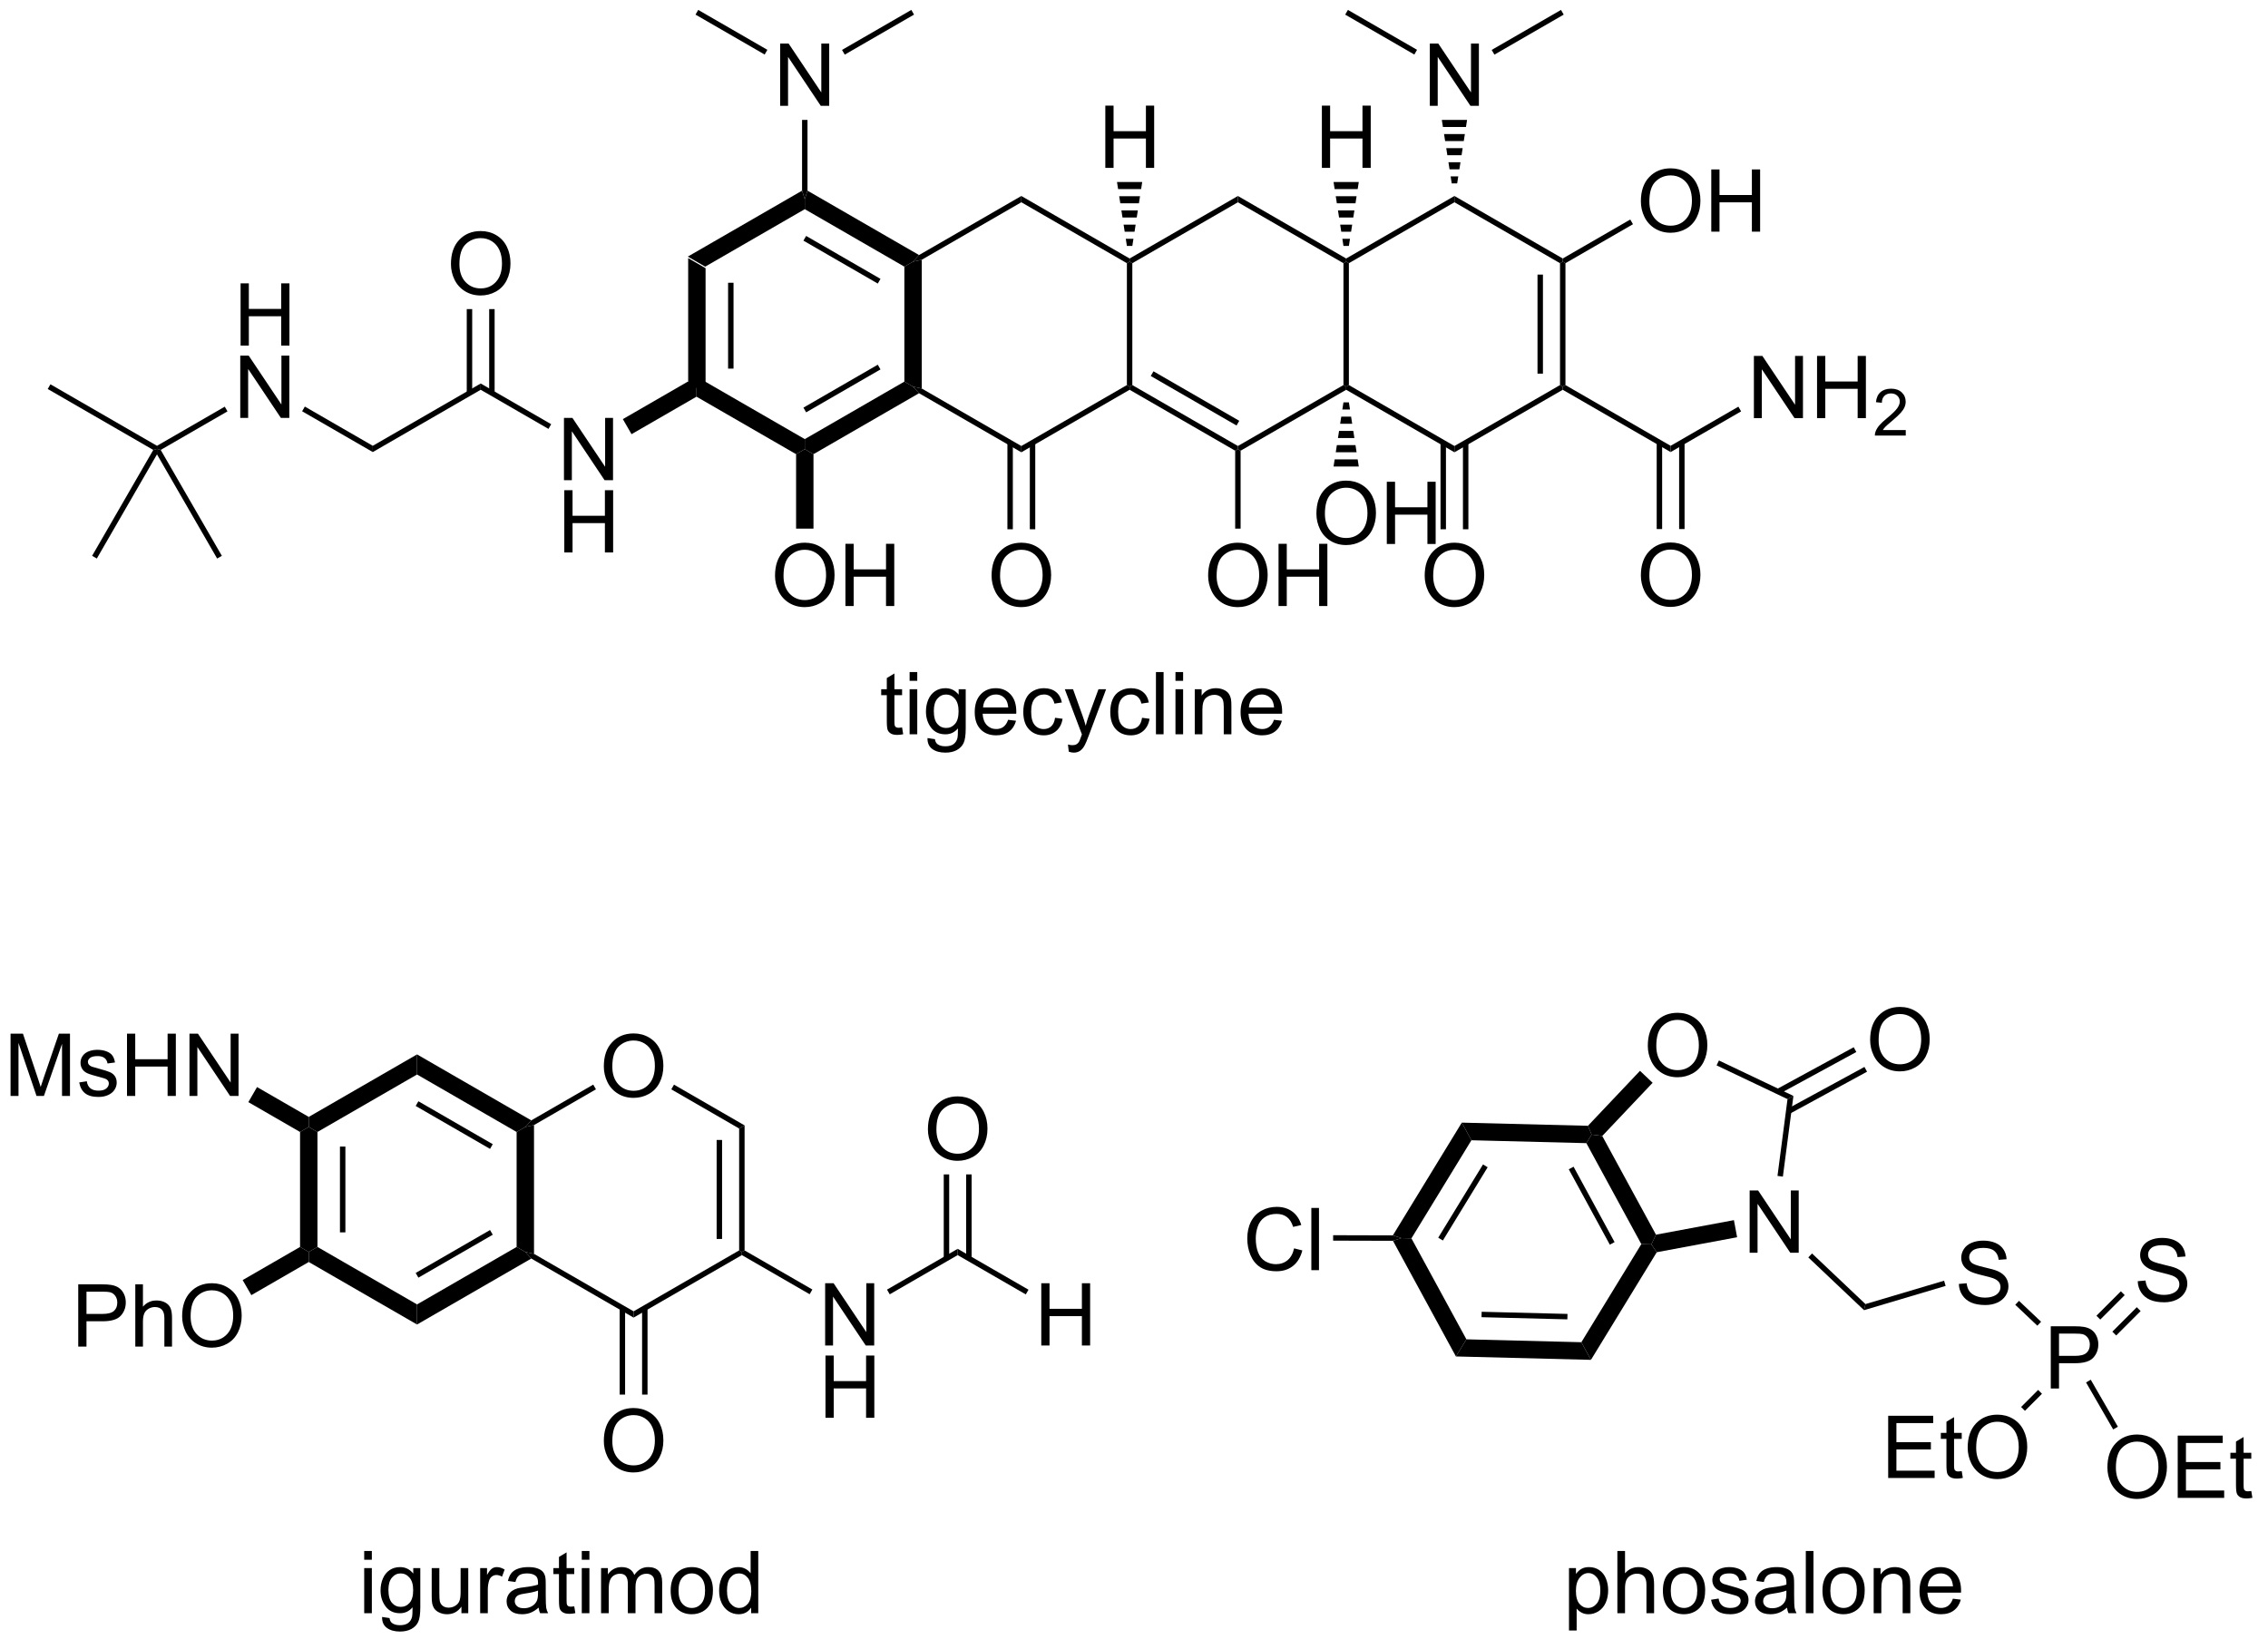<?xml version="1.0" encoding="UTF-8"?>
<!DOCTYPE svg PUBLIC '-//W3C//DTD SVG 1.0//EN'
          'http://www.w3.org/TR/2001/REC-SVG-20010904/DTD/svg10.dtd'>
<svg stroke-dasharray="none" shape-rendering="auto" xmlns="http://www.w3.org/2000/svg" font-family="'Dialog'" text-rendering="auto" width="286" fill-opacity="1" color-interpolation="auto" color-rendering="auto" preserveAspectRatio="xMidYMid meet" font-size="12px" viewBox="0 0 286 208" fill="black" xmlns:xlink="http://www.w3.org/1999/xlink" stroke="black" image-rendering="auto" stroke-miterlimit="10" stroke-linecap="square" stroke-linejoin="miter" font-style="normal" stroke-width="1" height="208" stroke-dashoffset="0" font-weight="normal" stroke-opacity="1"
><!--Generated by the Batik Graphics2D SVG Generator--><defs id="genericDefs"
  /><g
  ><defs id="defs1"
    ><clipPath clipPathUnits="userSpaceOnUse" id="clipPath1"
      ><path d="M2.468 0.646 L216.565 0.646 L216.565 156.092 L2.468 156.092 L2.468 0.646 Z"
      /></clipPath
      ><clipPath clipPathUnits="userSpaceOnUse" id="clipPath2"
      ><path d="M6.676 176.607 L6.676 327.732 L214.821 327.732 L214.821 176.607 Z"
      /></clipPath
    ></defs
    ><g transform="scale(1.333,1.333) translate(-2.468,-0.646) matrix(1.029,0,0,1.029,-4.4,-181.012)"
    ><path d="M69.941 200.274 L71.541 201.198 L71.541 211.774 L70.741 212.236 L69.941 211.774 ZM73.611 202.537 L73.611 210.435 L74.111 210.435 L74.111 202.537 Z" stroke="none" clip-path="url(#clipPath2)"
    /></g
    ><g transform="matrix(1.371,0,0,1.371,-9.156,-242.211)"
    ><path d="M70.741 213.16 L70.741 212.236 L71.541 211.774 L80.701 217.062 L80.701 217.986 L79.901 218.448 Z" stroke="none" clip-path="url(#clipPath2)"
    /></g
    ><g transform="matrix(1.371,0,0,1.371,-9.156,-242.211)"
    ><path d="M81.501 218.448 L80.701 217.986 L80.701 217.062 L89.86 211.774 L90.66 212.236 L91.21 212.842 ZM80.826 214.6 L87.665 210.651 L87.415 210.218 L80.576 214.167 Z" stroke="none" clip-path="url(#clipPath2)"
    /></g
    ><g transform="matrix(1.371,0,0,1.371,-9.156,-242.211)"
    ><path d="M91.46 212.409 L90.66 212.236 L89.86 211.774 L89.86 201.198 L90.66 200.736 L91.46 200.563 Z" stroke="none" clip-path="url(#clipPath2)"
    /></g
    ><g transform="matrix(1.371,0,0,1.371,-9.156,-242.211)"
    ><path d="M91.21 200.13 L90.66 200.736 L89.86 201.198 L80.701 195.91 L80.701 194.986 L80.951 194.207 ZM87.665 202.321 L80.826 198.372 L80.576 198.805 L87.415 202.754 Z" stroke="none" clip-path="url(#clipPath2)"
    /></g
    ><g transform="matrix(1.371,0,0,1.371,-9.156,-242.211)"
    ><path d="M80.451 194.207 L80.701 194.986 L80.701 195.91 L71.541 201.198 L69.941 200.274 Z" stroke="none" clip-path="url(#clipPath2)"
    /></g
    ><g transform="matrix(1.371,0,0,1.371,-9.156,-242.211)"
    ><path d="M91.21 212.842 L90.66 212.236 L91.46 212.409 L100.619 217.697 L100.619 218.275 Z" stroke="none" clip-path="url(#clipPath2)"
    /></g
    ><g transform="matrix(1.371,0,0,1.371,-9.156,-242.211)"
    ><path d="M100.619 218.275 L100.619 217.697 L110.328 212.092 L110.578 212.236 L110.578 212.525 Z" stroke="none" clip-path="url(#clipPath2)"
    /></g
    ><g transform="matrix(1.371,0,0,1.371,-9.156,-242.211)"
    ><path d="M110.828 212.092 L110.578 212.236 L110.328 212.092 L110.328 200.88 L110.578 200.736 L110.828 200.88 Z" stroke="none" clip-path="url(#clipPath2)"
    /></g
    ><g transform="matrix(1.371,0,0,1.371,-9.156,-242.211)"
    ><path d="M110.578 200.447 L110.578 200.736 L110.328 200.88 L100.619 195.275 L100.619 194.697 Z" stroke="none" clip-path="url(#clipPath2)"
    /></g
    ><g transform="matrix(1.371,0,0,1.371,-9.156,-242.211)"
    ><path d="M100.619 194.697 L100.619 195.275 L91.46 200.563 L90.66 200.736 L91.21 200.13 Z" stroke="none" clip-path="url(#clipPath2)"
    /></g
    ><g transform="matrix(1.371,0,0,1.371,-9.156,-242.211)"
    ><path d="M110.578 212.525 L110.578 212.236 L110.828 212.092 L120.538 217.697 L120.538 217.986 L120.288 218.13 ZM112.523 211.257 L120.413 215.812 L120.663 215.379 L112.773 210.825 Z" stroke="none" clip-path="url(#clipPath2)"
    /></g
    ><g transform="matrix(1.371,0,0,1.371,-9.156,-242.211)"
    ><path d="M120.788 218.13 L120.538 217.986 L120.538 217.697 L130.247 212.092 L130.497 212.236 L130.497 212.525 Z" stroke="none" clip-path="url(#clipPath2)"
    /></g
    ><g transform="matrix(1.371,0,0,1.371,-9.156,-242.211)"
    ><path d="M130.747 212.092 L130.497 212.236 L130.247 212.092 L130.247 200.88 L130.497 200.736 L130.747 200.88 Z" stroke="none" clip-path="url(#clipPath2)"
    /></g
    ><g transform="matrix(1.371,0,0,1.371,-9.156,-242.211)"
    ><path d="M130.497 200.447 L130.497 200.736 L130.247 200.88 L120.538 195.275 L120.538 194.697 Z" stroke="none" clip-path="url(#clipPath2)"
    /></g
    ><g transform="matrix(1.371,0,0,1.371,-9.156,-242.211)"
    ><path d="M120.538 194.697 L120.538 195.275 L110.828 200.88 L110.578 200.736 L110.578 200.447 Z" stroke="none" clip-path="url(#clipPath2)"
    /></g
    ><g transform="matrix(1.371,0,0,1.371,-9.156,-242.211)"
    ><path d="M130.497 212.525 L130.497 212.236 L130.747 212.092 L140.456 217.697 L140.456 218.275 Z" stroke="none" clip-path="url(#clipPath2)"
    /></g
    ><g transform="matrix(1.371,0,0,1.371,-9.156,-242.211)"
    ><path d="M140.456 218.275 L140.456 217.697 L150.166 212.092 L150.416 212.236 L150.416 212.525 Z" stroke="none" clip-path="url(#clipPath2)"
    /></g
    ><g transform="matrix(1.371,0,0,1.371,-9.156,-242.211)"
    ><path d="M150.666 212.092 L150.416 212.236 L150.166 212.092 L150.166 200.88 L150.416 200.736 L150.666 200.88 ZM148.596 211.041 L148.596 201.931 L148.096 201.931 L148.096 211.041 Z" stroke="none" clip-path="url(#clipPath2)"
    /></g
    ><g transform="matrix(1.371,0,0,1.371,-9.156,-242.211)"
    ><path d="M150.416 200.447 L150.416 200.736 L150.166 200.88 L140.456 195.275 L140.456 194.697 Z" stroke="none" clip-path="url(#clipPath2)"
    /></g
    ><g transform="matrix(1.371,0,0,1.371,-9.156,-242.211)"
    ><path d="M140.456 194.697 L140.456 195.275 L130.747 200.88 L130.497 200.736 L130.497 200.447 Z" stroke="none" clip-path="url(#clipPath2)"
    /></g
    ><g transform="matrix(1.371,0,0,1.371,-9.156,-242.211)"
    ><path d="M77.964 229.632 Q77.964 228.205 78.729 227.4 Q79.495 226.593 80.706 226.593 Q81.498 226.593 82.133 226.973 Q82.771 227.351 83.104 228.028 Q83.44 228.705 83.44 229.564 Q83.44 230.437 83.089 231.124 Q82.737 231.812 82.091 232.166 Q81.448 232.52 80.701 232.52 Q79.893 232.52 79.255 232.13 Q78.62 231.736 78.292 231.062 Q77.964 230.385 77.964 229.632 ZM78.745 229.643 Q78.745 230.679 79.3 231.275 Q79.857 231.869 80.698 231.869 Q81.552 231.869 82.104 231.268 Q82.659 230.666 82.659 229.562 Q82.659 228.861 82.422 228.34 Q82.185 227.82 81.729 227.533 Q81.276 227.244 80.708 227.244 Q79.904 227.244 79.323 227.799 Q78.745 228.351 78.745 229.643 ZM84.439 232.421 L84.439 226.695 L85.197 226.695 L85.197 229.046 L88.173 229.046 L88.173 226.695 L88.931 226.695 L88.931 232.421 L88.173 232.421 L88.173 229.721 L85.197 229.721 L85.197 232.421 L84.439 232.421 Z" stroke="none" clip-path="url(#clipPath2)"
    /></g
    ><g transform="matrix(1.371,0,0,1.371,-9.156,-242.211)"
    ><path d="M79.901 218.448 L80.701 217.986 L81.501 218.448 L81.501 225.296 L79.901 225.296 Z" stroke="none" clip-path="url(#clipPath2)"
    /></g
    ><g transform="matrix(1.371,0,0,1.371,-9.156,-242.211)"
    ><path d="M97.882 229.632 Q97.882 228.205 98.648 227.4 Q99.413 226.593 100.624 226.593 Q101.416 226.593 102.051 226.973 Q102.689 227.351 103.023 228.028 Q103.359 228.705 103.359 229.564 Q103.359 230.437 103.007 231.124 Q102.656 231.812 102.01 232.166 Q101.367 232.52 100.619 232.52 Q99.812 232.52 99.174 232.13 Q98.538 231.736 98.21 231.062 Q97.882 230.385 97.882 229.632 ZM98.663 229.643 Q98.663 230.679 99.218 231.275 Q99.775 231.869 100.617 231.869 Q101.471 231.869 102.023 231.268 Q102.577 230.666 102.577 229.562 Q102.577 228.861 102.341 228.34 Q102.103 227.82 101.648 227.533 Q101.195 227.244 100.627 227.244 Q99.822 227.244 99.242 227.799 Q98.663 228.351 98.663 229.643 Z" stroke="none" clip-path="url(#clipPath2)"
    /></g
    ><g transform="matrix(1.371,0,0,1.371,-9.156,-242.211)"
    ><path d="M99.338 217.391 L99.338 225.357 L99.838 225.357 L99.838 217.391 ZM101.4 217.391 L101.4 225.357 L101.9 225.357 L101.9 217.391 Z" stroke="none" clip-path="url(#clipPath2)"
    /></g
    ><g transform="matrix(1.371,0,0,1.371,-9.156,-242.211)"
    ><path d="M117.801 229.632 Q117.801 228.205 118.566 227.4 Q119.332 226.593 120.543 226.593 Q121.335 226.593 121.97 226.973 Q122.608 227.351 122.941 228.028 Q123.277 228.705 123.277 229.564 Q123.277 230.437 122.926 231.124 Q122.574 231.812 121.928 232.166 Q121.285 232.52 120.538 232.52 Q119.73 232.52 119.092 232.13 Q118.457 231.736 118.129 231.062 Q117.801 230.385 117.801 229.632 ZM118.582 229.643 Q118.582 230.679 119.137 231.275 Q119.694 231.869 120.535 231.869 Q121.389 231.869 121.941 231.268 Q122.496 230.666 122.496 229.562 Q122.496 228.861 122.259 228.34 Q122.022 227.82 121.566 227.533 Q121.113 227.244 120.546 227.244 Q119.741 227.244 119.16 227.799 Q118.582 228.351 118.582 229.643 ZM124.276 232.421 L124.276 226.695 L125.034 226.695 L125.034 229.046 L128.01 229.046 L128.01 226.695 L128.768 226.695 L128.768 232.421 L128.01 232.421 L128.01 229.721 L125.034 229.721 L125.034 232.421 L124.276 232.421 Z" stroke="none" clip-path="url(#clipPath2)"
    /></g
    ><g transform="matrix(1.371,0,0,1.371,-9.156,-242.211)"
    ><path d="M120.288 218.13 L120.538 217.986 L120.788 218.13 L120.788 225.296 L120.288 225.296 Z" stroke="none" clip-path="url(#clipPath2)"
    /></g
    ><g transform="matrix(1.371,0,0,1.371,-9.156,-242.211)"
    ><path d="M137.719 229.632 Q137.719 228.205 138.485 227.4 Q139.251 226.593 140.462 226.593 Q141.253 226.593 141.889 226.973 Q142.527 227.351 142.86 228.028 Q143.196 228.705 143.196 229.564 Q143.196 230.437 142.844 231.124 Q142.493 231.812 141.847 232.166 Q141.204 232.52 140.456 232.52 Q139.649 232.52 139.011 232.13 Q138.376 231.736 138.047 231.062 Q137.719 230.385 137.719 229.632 ZM138.501 229.643 Q138.501 230.679 139.055 231.275 Q139.613 231.869 140.454 231.869 Q141.308 231.869 141.86 231.268 Q142.415 230.666 142.415 229.562 Q142.415 228.861 142.178 228.34 Q141.941 227.82 141.485 227.533 Q141.032 227.244 140.464 227.244 Q139.659 227.244 139.079 227.799 Q138.501 228.351 138.501 229.643 Z" stroke="none" clip-path="url(#clipPath2)"
    /></g
    ><g transform="matrix(1.371,0,0,1.371,-9.156,-242.211)"
    ><path d="M139.175 217.391 L139.175 225.357 L139.675 225.357 L139.675 217.391 ZM141.238 217.391 L141.238 225.357 L141.738 225.357 L141.738 217.391 Z" stroke="none" clip-path="url(#clipPath2)"
    /></g
    ><g transform="matrix(1.371,0,0,1.371,-9.156,-242.211)"
    ><path d="M127.76 223.922 Q127.76 222.495 128.526 221.69 Q129.291 220.883 130.502 220.883 Q131.294 220.883 131.929 221.263 Q132.567 221.641 132.901 222.318 Q133.237 222.995 133.237 223.854 Q133.237 224.727 132.885 225.414 Q132.534 226.102 131.888 226.456 Q131.244 226.81 130.497 226.81 Q129.69 226.81 129.052 226.419 Q128.416 226.026 128.088 225.352 Q127.76 224.675 127.76 223.922 ZM128.541 223.933 Q128.541 224.969 129.096 225.565 Q129.653 226.159 130.494 226.159 Q131.349 226.159 131.901 225.558 Q132.455 224.956 132.455 223.852 Q132.455 223.151 132.218 222.63 Q131.981 222.109 131.526 221.823 Q131.072 221.534 130.505 221.534 Q129.7 221.534 129.119 222.089 Q128.541 222.641 128.541 223.933 ZM134.235 226.711 L134.235 220.984 L134.993 220.984 L134.993 223.336 L137.97 223.336 L137.97 220.984 L138.727 220.984 L138.727 226.711 L137.97 226.711 L137.97 224.011 L134.993 224.011 L134.993 226.711 L134.235 226.711 Z" stroke="none" clip-path="url(#clipPath2)"
    /></g
    ><g transform="matrix(1.371,0,0,1.371,-9.156,-242.211)"
    ><path d="M130.747 213.682 L130.848 214.338 L130.146 214.338 L130.247 213.682 ZM130.949 214.994 L131.05 215.65 L129.944 215.65 L130.045 214.994 ZM131.151 216.306 L131.253 216.962 L129.742 216.962 L129.843 216.306 ZM131.354 217.618 L131.455 218.274 L129.539 218.274 L129.64 217.618 ZM131.556 218.93 L131.657 219.586 L129.337 219.586 L129.438 218.93 Z" stroke="none" clip-path="url(#clipPath2)"
    /></g
    ><g transform="matrix(1.371,0,0,1.371,-9.156,-242.211)"
    ><path d="M150.416 212.525 L150.416 212.236 L150.666 212.092 L160.34 217.678 L160.34 218.255 Z" stroke="none" clip-path="url(#clipPath2)"
    /></g
    ><g transform="matrix(1.371,0,0,1.371,-9.156,-242.211)"
    ><path d="M157.603 229.612 Q157.603 228.185 158.369 227.38 Q159.135 226.573 160.345 226.573 Q161.137 226.573 161.773 226.953 Q162.411 227.331 162.744 228.008 Q163.08 228.685 163.08 229.544 Q163.08 230.417 162.728 231.104 Q162.377 231.792 161.731 232.146 Q161.088 232.5 160.34 232.5 Q159.533 232.5 158.895 232.109 Q158.26 231.716 157.931 231.042 Q157.603 230.365 157.603 229.612 ZM158.385 229.623 Q158.385 230.659 158.939 231.255 Q159.497 231.849 160.338 231.849 Q161.192 231.849 161.744 231.248 Q162.299 230.646 162.299 229.542 Q162.299 228.841 162.062 228.321 Q161.825 227.8 161.369 227.513 Q160.916 227.224 160.348 227.224 Q159.543 227.224 158.963 227.779 Q158.385 228.331 158.385 229.623 Z" stroke="none" clip-path="url(#clipPath2)"
    /></g
    ><g transform="matrix(1.371,0,0,1.371,-9.156,-242.211)"
    ><path d="M159.059 217.371 L159.059 225.337 L159.559 225.337 L159.559 217.371 ZM161.122 217.371 L161.122 225.337 L161.622 225.337 L161.622 217.371 Z" stroke="none" clip-path="url(#clipPath2)"
    /></g
    ><g transform="matrix(1.371,0,0,1.371,-9.156,-242.211)"
    ><path d="M167.999 215.136 L167.999 209.41 L168.778 209.41 L171.786 213.904 L171.786 209.41 L172.512 209.41 L172.512 215.136 L171.734 215.136 L168.726 210.636 L168.726 215.136 L167.999 215.136 ZM173.808 215.136 L173.808 209.41 L174.566 209.41 L174.566 211.761 L177.542 211.761 L177.542 209.41 L178.3 209.41 L178.3 215.136 L177.542 215.136 L177.542 212.436 L174.566 212.436 L174.566 215.136 L173.808 215.136 Z" stroke="none" clip-path="url(#clipPath2)"
    /></g
    ><g transform="matrix(1.371,0,0,1.371,-9.156,-242.211)"
    ><path d="M181.966 216.228 L181.966 216.736 L179.126 216.736 Q179.12 216.545 179.189 216.369 Q179.296 216.08 179.535 215.799 Q179.775 215.517 180.226 215.148 Q180.925 214.574 181.171 214.238 Q181.417 213.902 181.417 213.603 Q181.417 213.291 181.193 213.076 Q180.97 212.859 180.609 212.859 Q180.228 212.859 179.999 213.088 Q179.771 213.316 179.769 213.72 L179.226 213.666 Q179.283 213.058 179.646 212.742 Q180.009 212.424 180.62 212.424 Q181.24 212.424 181.599 212.767 Q181.96 213.109 181.96 213.615 Q181.96 213.873 181.855 214.123 Q181.749 214.371 181.503 214.646 Q181.259 214.922 180.691 215.402 Q180.216 215.801 180.081 215.943 Q179.947 216.086 179.859 216.228 L181.966 216.228 Z" stroke="none" clip-path="url(#clipPath2)"
    /></g
    ><g transform="matrix(1.371,0,0,1.371,-9.156,-242.211)"
    ><path d="M160.34 218.255 L160.34 217.678 L166.574 214.078 L166.824 214.511 Z" stroke="none" clip-path="url(#clipPath2)"
    /></g
    ><g transform="matrix(1.371,0,0,1.371,-9.156,-242.211)"
    ><path d="M157.603 195.192 Q157.603 193.765 158.369 192.96 Q159.135 192.153 160.345 192.153 Q161.137 192.153 161.773 192.533 Q162.411 192.911 162.744 193.588 Q163.08 194.265 163.08 195.124 Q163.08 195.997 162.728 196.684 Q162.377 197.372 161.731 197.726 Q161.088 198.08 160.34 198.08 Q159.533 198.08 158.895 197.689 Q158.26 197.296 157.931 196.622 Q157.603 195.945 157.603 195.192 ZM158.385 195.202 Q158.385 196.239 158.939 196.835 Q159.497 197.429 160.338 197.429 Q161.192 197.429 161.744 196.827 Q162.299 196.226 162.299 195.122 Q162.299 194.421 162.062 193.9 Q161.825 193.38 161.369 193.093 Q160.916 192.804 160.348 192.804 Q159.543 192.804 158.963 193.359 Q158.385 193.911 158.385 195.202 ZM164.079 197.981 L164.079 192.255 L164.836 192.255 L164.836 194.606 L167.813 194.606 L167.813 192.255 L168.571 192.255 L168.571 197.981 L167.813 197.981 L167.813 195.281 L164.836 195.281 L164.836 197.981 L164.079 197.981 Z" stroke="none" clip-path="url(#clipPath2)"
    /></g
    ><g transform="matrix(1.371,0,0,1.371,-9.156,-242.211)"
    ><path d="M150.666 200.88 L150.416 200.736 L150.416 200.447 L156.628 196.861 L156.878 197.294 Z" stroke="none" clip-path="url(#clipPath2)"
    /></g
    ><g transform="matrix(1.371,0,0,1.371,-9.156,-242.211)"
    ><path d="M138.191 186.401 L138.191 180.674 L138.969 180.674 L141.977 185.169 L141.977 180.674 L142.704 180.674 L142.704 186.401 L141.925 186.401 L138.917 181.901 L138.917 186.401 L138.191 186.401 Z" stroke="none" clip-path="url(#clipPath2)"
    /></g
    ><g transform="matrix(1.371,0,0,1.371,-9.156,-242.211)"
    ><path d="M140.206 193.541 L140.105 192.892 L140.807 192.892 L140.706 193.541 ZM140.004 192.243 L139.903 191.594 L141.01 191.594 L140.909 192.243 ZM139.802 190.945 L139.701 190.296 L141.212 190.296 L141.111 190.945 ZM139.6 189.648 L139.499 188.999 L141.414 188.999 L141.313 189.648 ZM139.397 188.35 L139.296 187.701 L141.616 187.701 L141.515 188.35 Z" stroke="none" clip-path="url(#clipPath2)"
    /></g
    ><g transform="matrix(1.371,0,0,1.371,-9.156,-242.211)"
    ><path d="M144.131 181.693 L143.881 181.26 L150.256 177.579 L150.506 178.012 Z" stroke="none" clip-path="url(#clipPath2)"
    /></g
    ><g transform="matrix(1.371,0,0,1.371,-9.156,-242.211)"
    ><path d="M137.016 181.251 L136.766 181.684 L130.407 178.012 L130.657 177.579 Z" stroke="none" clip-path="url(#clipPath2)"
    /></g
    ><g transform="matrix(1.371,0,0,1.371,-9.156,-242.211)"
    ><path d="M78.435 186.401 L78.435 180.674 L79.214 180.674 L82.221 185.169 L82.221 180.674 L82.948 180.674 L82.948 186.401 L82.169 186.401 L79.162 181.901 L79.162 186.401 L78.435 186.401 Z" stroke="none" clip-path="url(#clipPath2)"
    /></g
    ><g transform="matrix(1.371,0,0,1.371,-9.156,-242.211)"
    ><path d="M80.951 194.207 L80.701 194.986 L80.451 194.207 L80.451 187.701 L80.951 187.701 Z" stroke="none" clip-path="url(#clipPath2)"
    /></g
    ><g transform="matrix(1.371,0,0,1.371,-9.156,-242.211)"
    ><path d="M84.376 181.693 L84.126 181.26 L90.5 177.579 L90.75 178.012 Z" stroke="none" clip-path="url(#clipPath2)"
    /></g
    ><g transform="matrix(1.371,0,0,1.371,-9.156,-242.211)"
    ><path d="M77.26 181.251 L77.01 181.684 L70.651 178.012 L70.901 177.579 Z" stroke="none" clip-path="url(#clipPath2)"
    /></g
    ><g transform="matrix(1.371,0,0,1.371,-9.156,-242.211)"
    ><path d="M58.551 220.841 L58.551 215.114 L59.33 215.114 L62.337 219.609 L62.337 215.114 L63.064 215.114 L63.064 220.841 L62.285 220.841 L59.277 216.341 L59.277 220.841 L58.551 220.841 Z" stroke="none" clip-path="url(#clipPath2)"
    /></g
    ><g transform="matrix(1.371,0,0,1.371,-9.156,-242.211)"
    ><path d="M58.582 227.491 L58.582 221.764 L59.34 221.764 L59.34 224.116 L62.316 224.116 L62.316 221.764 L63.074 221.764 L63.074 227.491 L62.316 227.491 L62.316 224.791 L59.34 224.791 L59.34 227.491 L58.582 227.491 Z" stroke="none" clip-path="url(#clipPath2)"
    /></g
    ><g transform="matrix(1.371,0,0,1.371,-9.156,-242.211)"
    ><path d="M69.941 211.774 L70.741 212.236 L70.741 213.16 L64.766 216.609 L63.967 215.224 Z" stroke="none" clip-path="url(#clipPath2)"
    /></g
    ><g transform="matrix(1.371,0,0,1.371,-9.156,-242.211)"
    ><path d="M57.376 215.691 L57.126 216.124 L50.892 212.525 L50.892 211.947 Z" stroke="none" clip-path="url(#clipPath2)"
    /></g
    ><g transform="matrix(1.371,0,0,1.371,-9.156,-242.211)"
    ><path d="M50.892 211.947 L50.892 212.525 L40.967 218.255 L40.967 217.678 Z" stroke="none" clip-path="url(#clipPath2)"
    /></g
    ><g transform="matrix(1.371,0,0,1.371,-9.156,-242.211)"
    ><path d="M28.808 208.461 L28.808 202.734 L29.566 202.734 L29.566 205.086 L32.542 205.086 L32.542 202.734 L33.3 202.734 L33.3 208.461 L32.542 208.461 L32.542 205.761 L29.566 205.761 L29.566 208.461 L28.808 208.461 Z" stroke="none" clip-path="url(#clipPath2)"
    /></g
    ><g transform="matrix(1.371,0,0,1.371,-9.156,-242.211)"
    ><path d="M28.777 215.111 L28.777 209.385 L29.555 209.385 L32.563 213.879 L32.563 209.385 L33.29 209.385 L33.29 215.111 L32.511 215.111 L29.503 210.611 L29.503 215.111 L28.777 215.111 Z" stroke="none" clip-path="url(#clipPath2)"
    /></g
    ><g transform="matrix(1.371,0,0,1.371,-9.156,-242.211)"
    ><path d="M40.967 217.678 L40.967 218.255 L34.467 214.502 L34.717 214.069 Z" stroke="none" clip-path="url(#clipPath2)"
    /></g
    ><g transform="matrix(1.371,0,0,1.371,-9.156,-242.211)"
    ><path d="M48.155 200.962 Q48.155 199.535 48.92 198.73 Q49.686 197.923 50.897 197.923 Q51.689 197.923 52.324 198.303 Q52.962 198.681 53.295 199.358 Q53.631 200.035 53.631 200.894 Q53.631 201.767 53.28 202.454 Q52.928 203.142 52.282 203.496 Q51.639 203.85 50.892 203.85 Q50.084 203.85 49.447 203.459 Q48.811 203.066 48.483 202.392 Q48.155 201.715 48.155 200.962 ZM48.936 200.972 Q48.936 202.009 49.491 202.605 Q50.048 203.199 50.889 203.199 Q51.743 203.199 52.295 202.597 Q52.85 201.996 52.85 200.892 Q52.85 200.191 52.613 199.67 Q52.376 199.149 51.92 198.863 Q51.467 198.574 50.9 198.574 Q50.095 198.574 49.514 199.129 Q48.936 199.681 48.936 200.972 Z" stroke="none" clip-path="url(#clipPath2)"
    /></g
    ><g transform="matrix(1.371,0,0,1.371,-9.156,-242.211)"
    ><path d="M52.173 212.832 L52.173 205.103 L51.673 205.103 L51.673 212.832 ZM50.11 212.832 L50.11 205.103 L49.61 205.103 L49.61 212.832 Z" stroke="none" clip-path="url(#clipPath2)"
    /></g
    ><g transform="matrix(1.371,0,0,1.371,-9.156,-242.211)"
    ><path d="M27.352 214.078 L27.602 214.511 L21.459 218.058 L21.118 217.966 L21.118 217.678 Z" stroke="none" clip-path="url(#clipPath2)"
    /></g
    ><g transform="matrix(1.371,0,0,1.371,-9.156,-242.211)"
    ><path d="M21.118 217.678 L21.118 217.966 L20.776 218.058 L11.068 212.453 L11.318 212.02 Z" stroke="none" clip-path="url(#clipPath2)"
    /></g
    ><g transform="matrix(1.371,0,0,1.371,-9.156,-242.211)"
    ><path d="M20.776 218.058 L21.118 217.966 L21.118 218.466 L15.584 228.05 L15.151 227.8 Z" stroke="none" clip-path="url(#clipPath2)"
    /></g
    ><g transform="matrix(1.371,0,0,1.371,-9.156,-242.211)"
    ><path d="M21.118 218.466 L21.118 217.966 L21.459 218.058 L27.084 227.8 L26.651 228.05 Z" stroke="none" clip-path="url(#clipPath2)"
    /></g
    ><g transform="matrix(1.371,0,0,1.371,-9.156,-242.211)"
    ><path d="M89.651 243.59 L89.753 244.213 Q89.456 244.275 89.221 244.275 Q88.839 244.275 88.628 244.155 Q88.417 244.033 88.331 243.835 Q88.245 243.637 88.245 243.004 L88.245 240.619 L87.729 240.619 L87.729 240.072 L88.245 240.072 L88.245 239.043 L88.945 238.622 L88.945 240.072 L89.651 240.072 L89.651 240.619 L88.945 240.619 L88.945 243.043 Q88.945 243.345 88.982 243.431 Q89.018 243.517 89.102 243.57 Q89.188 243.619 89.344 243.619 Q89.461 243.619 89.651 243.59 ZM90.343 239.301 L90.343 238.494 L91.046 238.494 L91.046 239.301 L90.343 239.301 ZM90.343 244.22 L90.343 240.072 L91.046 240.072 L91.046 244.22 L90.343 244.22 ZM91.987 244.564 L92.672 244.666 Q92.714 244.983 92.909 245.127 Q93.172 245.322 93.625 245.322 Q94.112 245.322 94.378 245.127 Q94.643 244.931 94.737 244.58 Q94.792 244.366 94.789 243.676 Q94.328 244.22 93.641 244.22 Q92.784 244.22 92.315 243.603 Q91.846 242.986 91.846 242.122 Q91.846 241.528 92.06 241.028 Q92.276 240.525 92.685 240.252 Q93.094 239.978 93.643 239.978 Q94.378 239.978 94.854 240.572 L94.854 240.072 L95.503 240.072 L95.503 243.658 Q95.503 244.627 95.305 245.03 Q95.109 245.437 94.68 245.671 Q94.253 245.905 93.628 245.905 Q92.885 245.905 92.427 245.57 Q91.971 245.236 91.987 244.564 ZM92.57 242.072 Q92.57 242.887 92.893 243.262 Q93.219 243.637 93.706 243.637 Q94.19 243.637 94.518 243.265 Q94.846 242.892 94.846 242.095 Q94.846 241.333 94.508 240.947 Q94.172 240.559 93.695 240.559 Q93.227 240.559 92.898 240.942 Q92.57 241.322 92.57 242.072 ZM99.405 242.885 L100.132 242.973 Q99.96 243.611 99.493 243.963 Q99.03 244.314 98.309 244.314 Q97.397 244.314 96.863 243.754 Q96.332 243.192 96.332 242.181 Q96.332 241.135 96.871 240.556 Q97.41 239.978 98.27 239.978 Q99.1 239.978 99.626 240.546 Q100.155 241.111 100.155 242.137 Q100.155 242.2 100.152 242.325 L97.059 242.325 Q97.098 243.01 97.444 243.374 Q97.793 243.736 98.311 243.736 Q98.699 243.736 98.973 243.533 Q99.246 243.33 99.405 242.885 ZM97.098 241.747 L99.413 241.747 Q99.366 241.223 99.147 240.963 Q98.811 240.556 98.277 240.556 Q97.793 240.556 97.462 240.882 Q97.132 241.205 97.098 241.747 ZM103.721 242.7 L104.414 242.791 Q104.299 243.504 103.833 243.911 Q103.367 244.314 102.688 244.314 Q101.836 244.314 101.318 243.757 Q100.799 243.2 100.799 242.161 Q100.799 241.489 101.021 240.986 Q101.245 240.481 101.701 240.231 Q102.156 239.978 102.69 239.978 Q103.367 239.978 103.797 240.32 Q104.227 240.661 104.346 241.291 L103.664 241.395 Q103.565 240.978 103.318 240.767 Q103.07 240.556 102.719 240.556 Q102.188 240.556 101.854 240.937 Q101.523 241.317 101.523 242.142 Q101.523 242.978 101.844 243.358 Q102.164 243.736 102.68 243.736 Q103.094 243.736 103.37 243.483 Q103.648 243.228 103.721 242.7 ZM104.984 245.82 L104.906 245.158 Q105.135 245.22 105.307 245.22 Q105.542 245.22 105.682 245.142 Q105.823 245.064 105.914 244.924 Q105.979 244.82 106.128 244.4 Q106.148 244.343 106.19 244.228 L104.617 240.072 L105.375 240.072 L106.237 242.473 Q106.406 242.931 106.539 243.434 Q106.659 242.95 106.828 242.489 L107.714 240.072 L108.417 240.072 L106.839 244.291 Q106.586 244.976 106.445 245.233 Q106.258 245.58 106.016 245.741 Q105.773 245.905 105.438 245.905 Q105.234 245.905 104.984 245.82 ZM111.721 242.7 L112.414 242.791 Q112.299 243.504 111.833 243.911 Q111.367 244.314 110.688 244.314 Q109.836 244.314 109.318 243.757 Q108.799 243.2 108.799 242.161 Q108.799 241.489 109.021 240.986 Q109.245 240.481 109.701 240.231 Q110.156 239.978 110.69 239.978 Q111.367 239.978 111.797 240.32 Q112.227 240.661 112.346 241.291 L111.664 241.395 Q111.565 240.978 111.318 240.767 Q111.07 240.556 110.719 240.556 Q110.188 240.556 109.854 240.937 Q109.523 241.317 109.523 242.142 Q109.523 242.978 109.844 243.358 Q110.164 243.736 110.68 243.736 Q111.094 243.736 111.37 243.483 Q111.648 243.228 111.721 242.7 ZM113 244.22 L113 238.494 L113.703 238.494 L113.703 244.22 L113 244.22 ZM114.796 239.301 L114.796 238.494 L115.499 238.494 L115.499 239.301 L114.796 239.301 ZM114.796 244.22 L114.796 240.072 L115.499 240.072 L115.499 244.22 L114.796 244.22 ZM116.57 244.22 L116.57 240.072 L117.203 240.072 L117.203 240.661 Q117.659 239.978 118.523 239.978 Q118.898 239.978 119.211 240.114 Q119.526 240.247 119.682 240.465 Q119.839 240.684 119.901 240.986 Q119.94 241.181 119.94 241.668 L119.94 244.22 L119.237 244.22 L119.237 241.697 Q119.237 241.267 119.154 241.054 Q119.073 240.84 118.865 240.715 Q118.656 240.588 118.375 240.588 Q117.924 240.588 117.599 240.874 Q117.273 241.158 117.273 241.955 L117.273 244.22 L116.57 244.22 ZM123.858 242.885 L124.585 242.973 Q124.413 243.611 123.947 243.963 Q123.483 244.314 122.762 244.314 Q121.85 244.314 121.317 243.754 Q120.785 243.192 120.785 242.181 Q120.785 241.135 121.324 240.556 Q121.863 239.978 122.723 239.978 Q123.553 239.978 124.079 240.546 Q124.608 241.111 124.608 242.137 Q124.608 242.2 124.606 242.325 L121.512 242.325 Q121.551 243.01 121.897 243.374 Q122.246 243.736 122.764 243.736 Q123.152 243.736 123.426 243.533 Q123.699 243.33 123.858 242.885 ZM121.551 241.747 L123.866 241.747 Q123.819 241.223 123.6 240.963 Q123.264 240.556 122.731 240.556 Q122.246 240.556 121.915 240.882 Q121.585 241.205 121.551 241.747 Z" stroke="none" clip-path="url(#clipPath2)"
    /></g
    ><g transform="matrix(1.371,0,0,1.371,-9.156,-242.211)"
    ><path d="M34.277 280.803 L35.077 280.341 L35.877 280.803 L35.877 291.379 L35.077 291.841 L34.277 291.379 ZM37.947 282.142 L37.947 290.039 L38.447 290.039 L38.447 282.142 Z" stroke="none" clip-path="url(#clipPath2)"
    /></g
    ><g transform="matrix(1.371,0,0,1.371,-9.156,-242.211)"
    ><path d="M35.077 292.765 L35.077 291.841 L35.877 291.379 L45.037 296.667 L45.037 298.515 Z" stroke="none" clip-path="url(#clipPath2)"
    /></g
    ><g transform="matrix(1.371,0,0,1.371,-9.156,-242.211)"
    ><path d="M45.037 298.515 L45.037 296.667 L54.196 291.379 L54.996 291.841 L55.546 292.447 ZM45.162 294.205 L52.001 290.256 L51.751 289.823 L44.912 293.772 Z" stroke="none" clip-path="url(#clipPath2)"
    /></g
    ><g transform="matrix(1.371,0,0,1.371,-9.156,-242.211)"
    ><path d="M55.796 292.014 L54.996 291.841 L54.196 291.379 L54.196 280.803 L54.996 280.341 L55.796 280.168 Z" stroke="none" clip-path="url(#clipPath2)"
    /></g
    ><g transform="matrix(1.371,0,0,1.371,-9.156,-242.211)"
    ><path d="M55.546 279.735 L54.996 280.341 L54.196 280.803 L45.037 275.515 L45.037 273.667 ZM52.001 281.926 L45.162 277.977 L44.912 278.41 L51.751 282.359 Z" stroke="none" clip-path="url(#clipPath2)"
    /></g
    ><g transform="matrix(1.371,0,0,1.371,-9.156,-242.211)"
    ><path d="M45.037 273.667 L45.037 275.515 L35.877 280.803 L35.077 280.341 L35.077 279.417 Z" stroke="none" clip-path="url(#clipPath2)"
    /></g
    ><g transform="matrix(1.371,0,0,1.371,-9.156,-242.211)"
    ><path d="M62.218 274.777 Q62.218 273.35 62.984 272.545 Q63.749 271.738 64.96 271.738 Q65.752 271.738 66.387 272.118 Q67.025 272.495 67.359 273.173 Q67.695 273.85 67.695 274.709 Q67.695 275.581 67.343 276.269 Q66.992 276.956 66.346 277.311 Q65.703 277.665 64.955 277.665 Q64.148 277.665 63.51 277.274 Q62.874 276.881 62.546 276.206 Q62.218 275.529 62.218 274.777 ZM62.999 274.787 Q62.999 275.824 63.554 276.42 Q64.111 277.014 64.953 277.014 Q65.807 277.014 66.359 276.412 Q66.913 275.811 66.913 274.706 Q66.913 274.006 66.677 273.485 Q66.439 272.964 65.984 272.678 Q65.531 272.389 64.963 272.389 Q64.158 272.389 63.578 272.943 Q62.999 273.495 62.999 274.787 Z" stroke="none" clip-path="url(#clipPath2)"
    /></g
    ><g transform="matrix(1.371,0,0,1.371,-9.156,-242.211)"
    ><path d="M55.546 292.447 L54.996 291.841 L55.796 292.014 L64.955 297.302 L64.955 297.88 Z" stroke="none" clip-path="url(#clipPath2)"
    /></g
    ><g transform="matrix(1.371,0,0,1.371,-9.156,-242.211)"
    ><path d="M64.955 297.88 L64.955 297.302 L74.664 291.697 L74.914 291.841 L74.914 292.13 Z" stroke="none" clip-path="url(#clipPath2)"
    /></g
    ><g transform="matrix(1.371,0,0,1.371,-9.156,-242.211)"
    ><path d="M75.164 291.697 L74.914 291.841 L74.664 291.697 L74.664 280.485 L75.164 280.197 ZM73.094 290.646 L73.094 281.536 L72.594 281.536 L72.594 290.646 Z" stroke="none" clip-path="url(#clipPath2)"
    /></g
    ><g transform="matrix(1.371,0,0,1.371,-9.156,-242.211)"
    ><path d="M75.164 280.197 L74.664 280.485 L68.422 276.881 L68.672 276.448 Z" stroke="none" clip-path="url(#clipPath2)"
    /></g
    ><g transform="matrix(1.371,0,0,1.371,-9.156,-242.211)"
    ><path d="M61.243 276.445 L61.493 276.878 L55.796 280.168 L54.996 280.341 L55.546 279.735 Z" stroke="none" clip-path="url(#clipPath2)"
    /></g
    ><g transform="matrix(1.371,0,0,1.371,-9.156,-242.211)"
    ><path d="M7.649 277.486 L7.649 271.759 L8.789 271.759 L10.146 275.814 Q10.334 276.379 10.419 276.66 Q10.516 276.348 10.724 275.744 L12.094 271.759 L13.115 271.759 L13.115 277.486 L12.383 277.486 L12.383 272.692 L10.719 277.486 L10.037 277.486 L8.38 272.611 L8.38 277.486 L7.649 277.486 ZM13.966 276.246 L14.662 276.137 Q14.719 276.556 14.987 276.78 Q15.255 277.001 15.735 277.001 Q16.219 277.001 16.453 276.803 Q16.688 276.606 16.688 276.34 Q16.688 276.103 16.482 275.965 Q16.336 275.871 15.763 275.728 Q14.99 275.533 14.69 275.389 Q14.391 275.246 14.237 274.996 Q14.084 274.744 14.084 274.439 Q14.084 274.16 14.209 273.926 Q14.336 273.689 14.555 273.533 Q14.719 273.41 15.003 273.327 Q15.287 273.244 15.61 273.244 Q16.099 273.244 16.466 273.384 Q16.836 273.525 17.011 273.764 Q17.188 274.004 17.255 274.408 L16.568 274.501 Q16.521 274.181 16.294 274.001 Q16.07 273.822 15.662 273.822 Q15.177 273.822 14.969 273.983 Q14.763 274.142 14.763 274.356 Q14.763 274.494 14.849 274.603 Q14.935 274.715 15.117 274.791 Q15.224 274.83 15.74 274.97 Q16.485 275.168 16.779 275.296 Q17.076 275.423 17.242 275.666 Q17.412 275.908 17.412 276.267 Q17.412 276.619 17.206 276.928 Q17 277.238 16.612 277.41 Q16.227 277.58 15.74 277.58 Q14.93 277.58 14.505 277.244 Q14.084 276.908 13.966 276.246 ZM18.36 277.486 L18.36 271.759 L19.117 271.759 L19.117 274.111 L22.094 274.111 L22.094 271.759 L22.852 271.759 L22.852 277.486 L22.094 277.486 L22.094 274.785 L19.117 274.785 L19.117 277.486 L18.36 277.486 ZM24.106 277.486 L24.106 271.759 L24.884 271.759 L27.892 276.254 L27.892 271.759 L28.619 271.759 L28.619 277.486 L27.84 277.486 L24.832 272.986 L24.832 277.486 L24.106 277.486 Z" stroke="none" clip-path="url(#clipPath2)"
    /></g
    ><g transform="matrix(1.371,0,0,1.371,-9.156,-242.211)"
    ><path d="M35.077 279.417 L35.077 280.341 L34.277 280.803 L29.521 278.057 L30.321 276.671 Z" stroke="none" clip-path="url(#clipPath2)"
    /></g
    ><g transform="matrix(1.371,0,0,1.371,-9.156,-242.211)"
    ><path d="M62.218 309.237 Q62.218 307.81 62.984 307.005 Q63.749 306.198 64.96 306.198 Q65.752 306.198 66.387 306.578 Q67.025 306.956 67.359 307.633 Q67.695 308.31 67.695 309.169 Q67.695 310.041 67.343 310.729 Q66.992 311.416 66.346 311.771 Q65.703 312.125 64.955 312.125 Q64.148 312.125 63.51 311.734 Q62.874 311.341 62.546 310.666 Q62.218 309.989 62.218 309.237 ZM62.999 309.247 Q62.999 310.284 63.554 310.88 Q64.111 311.474 64.953 311.474 Q65.807 311.474 66.359 310.872 Q66.913 310.271 66.913 309.166 Q66.913 308.466 66.677 307.945 Q66.439 307.424 65.984 307.138 Q65.531 306.849 64.963 306.849 Q64.158 306.849 63.578 307.404 Q62.999 307.956 62.999 309.247 Z" stroke="none" clip-path="url(#clipPath2)"
    /></g
    ><g transform="matrix(1.371,0,0,1.371,-9.156,-242.211)"
    ><path d="M63.674 296.995 L63.674 304.962 L64.174 304.962 L64.174 296.995 ZM65.737 296.995 L65.737 304.962 L66.237 304.962 L66.237 296.995 Z" stroke="none" clip-path="url(#clipPath2)"
    /></g
    ><g transform="matrix(1.371,0,0,1.371,-9.156,-242.211)"
    ><path d="M82.574 300.446 L82.574 294.719 L83.352 294.719 L86.36 299.214 L86.36 294.719 L87.087 294.719 L87.087 300.446 L86.308 300.446 L83.3 295.946 L83.3 300.446 L82.574 300.446 Z" stroke="none" clip-path="url(#clipPath2)"
    /></g
    ><g transform="matrix(1.371,0,0,1.371,-9.156,-242.211)"
    ><path d="M82.605 307.096 L82.605 301.369 L83.363 301.369 L83.363 303.721 L86.339 303.721 L86.339 301.369 L87.097 301.369 L87.097 307.096 L86.339 307.096 L86.339 304.395 L83.363 304.395 L83.363 307.096 L82.605 307.096 Z" stroke="none" clip-path="url(#clipPath2)"
    /></g
    ><g transform="matrix(1.371,0,0,1.371,-9.156,-242.211)"
    ><path d="M74.914 292.13 L74.914 291.841 L75.164 291.697 L81.398 295.296 L81.148 295.729 Z" stroke="none" clip-path="url(#clipPath2)"
    /></g
    ><g transform="matrix(1.371,0,0,1.371,-9.156,-242.211)"
    ><path d="M88.514 295.738 L88.264 295.305 L94.764 291.552 L94.764 292.13 Z" stroke="none" clip-path="url(#clipPath2)"
    /></g
    ><g transform="matrix(1.371,0,0,1.371,-9.156,-242.211)"
    ><path d="M102.454 300.446 L102.454 294.719 L103.212 294.719 L103.212 297.071 L106.189 297.071 L106.189 294.719 L106.946 294.719 L106.946 300.446 L106.189 300.446 L106.189 297.745 L103.212 297.745 L103.212 300.446 L102.454 300.446 Z" stroke="none" clip-path="url(#clipPath2)"
    /></g
    ><g transform="matrix(1.371,0,0,1.371,-9.156,-242.211)"
    ><path d="M94.764 292.13 L94.764 291.552 L101.279 295.314 L101.029 295.747 Z" stroke="none" clip-path="url(#clipPath2)"
    /></g
    ><g transform="matrix(1.371,0,0,1.371,-9.156,-242.211)"
    ><path d="M92.027 280.567 Q92.027 279.14 92.793 278.335 Q93.558 277.528 94.769 277.528 Q95.561 277.528 96.196 277.908 Q96.834 278.285 97.168 278.962 Q97.504 279.64 97.504 280.499 Q97.504 281.371 97.152 282.059 Q96.8 282.746 96.154 283.101 Q95.511 283.455 94.764 283.455 Q93.957 283.455 93.319 283.064 Q92.683 282.671 92.355 281.996 Q92.027 281.319 92.027 280.567 ZM92.808 280.577 Q92.808 281.613 93.363 282.21 Q93.92 282.804 94.761 282.804 Q95.615 282.804 96.168 282.202 Q96.722 281.601 96.722 280.496 Q96.722 279.796 96.485 279.275 Q96.248 278.754 95.793 278.468 Q95.339 278.179 94.772 278.179 Q93.967 278.179 93.386 278.733 Q92.808 279.285 92.808 280.577 Z" stroke="none" clip-path="url(#clipPath2)"
    /></g
    ><g transform="matrix(1.371,0,0,1.371,-9.156,-242.211)"
    ><path d="M96.045 292.436 L96.045 284.707 L95.545 284.707 L95.545 292.436 ZM93.983 292.436 L93.983 284.707 L93.483 284.707 L93.483 292.436 Z" stroke="none" clip-path="url(#clipPath2)"
    /></g
    ><g transform="matrix(1.371,0,0,1.371,-9.156,-242.211)"
    ><path d="M13.875 300.546 L13.875 294.819 L16.037 294.819 Q16.607 294.819 16.906 294.874 Q17.328 294.944 17.612 295.142 Q17.899 295.337 18.073 295.694 Q18.248 296.048 18.248 296.476 Q18.248 297.205 17.781 297.712 Q17.318 298.218 16.102 298.218 L14.633 298.218 L14.633 300.546 L13.875 300.546 ZM14.633 297.541 L16.115 297.541 Q16.849 297.541 17.156 297.267 Q17.466 296.994 17.466 296.499 Q17.466 296.14 17.284 295.884 Q17.102 295.627 16.805 295.546 Q16.615 295.494 16.099 295.494 L14.633 295.494 L14.633 297.541 ZM19.123 300.546 L19.123 294.819 L19.826 294.819 L19.826 296.874 Q20.318 296.304 21.068 296.304 Q21.529 296.304 21.867 296.486 Q22.209 296.666 22.354 296.986 Q22.5 297.306 22.5 297.916 L22.5 300.546 L21.797 300.546 L21.797 297.916 Q21.797 297.39 21.568 297.15 Q21.341 296.908 20.922 296.908 Q20.61 296.908 20.334 297.072 Q20.06 297.233 19.943 297.512 Q19.826 297.788 19.826 298.275 L19.826 300.546 L19.123 300.546 ZM23.431 297.757 Q23.431 296.33 24.197 295.525 Q24.962 294.718 26.173 294.718 Q26.965 294.718 27.6 295.098 Q28.238 295.476 28.572 296.153 Q28.908 296.83 28.908 297.689 Q28.908 298.561 28.556 299.249 Q28.205 299.936 27.559 300.291 Q26.916 300.645 26.168 300.645 Q25.361 300.645 24.723 300.254 Q24.087 299.861 23.759 299.186 Q23.431 298.509 23.431 297.757 ZM24.212 297.767 Q24.212 298.804 24.767 299.4 Q25.324 299.994 26.166 299.994 Q27.02 299.994 27.572 299.392 Q28.127 298.791 28.127 297.686 Q28.127 296.986 27.89 296.465 Q27.652 295.944 27.197 295.658 Q26.744 295.369 26.176 295.369 Q25.371 295.369 24.791 295.923 Q24.212 296.476 24.212 297.767 Z" stroke="none" clip-path="url(#clipPath2)"
    /></g
    ><g transform="matrix(1.371,0,0,1.371,-9.156,-242.211)"
    ><path d="M34.277 291.379 L35.077 291.841 L35.077 292.765 L29.797 295.813 L28.997 294.428 Z" stroke="none" clip-path="url(#clipPath2)"
    /></g
    ><g transform="matrix(1.371,0,0,1.371,-9.156,-242.211)"
    ><path d="M40.177 320.155 L40.177 319.348 L40.88 319.348 L40.88 320.155 L40.177 320.155 ZM40.177 325.075 L40.177 320.926 L40.88 320.926 L40.88 325.075 L40.177 325.075 ZM41.822 325.418 L42.507 325.52 Q42.548 325.838 42.744 325.981 Q43.007 326.176 43.46 326.176 Q43.947 326.176 44.212 325.981 Q44.478 325.786 44.572 325.434 Q44.626 325.22 44.624 324.53 Q44.163 325.075 43.475 325.075 Q42.619 325.075 42.15 324.457 Q41.681 323.84 41.681 322.976 Q41.681 322.382 41.895 321.882 Q42.111 321.379 42.52 321.106 Q42.928 320.832 43.478 320.832 Q44.212 320.832 44.689 321.426 L44.689 320.926 L45.337 320.926 L45.337 324.512 Q45.337 325.481 45.139 325.885 Q44.944 326.291 44.514 326.525 Q44.087 326.76 43.462 326.76 Q42.72 326.76 42.262 326.424 Q41.806 326.09 41.822 325.418 ZM42.405 322.926 Q42.405 323.741 42.728 324.116 Q43.053 324.491 43.54 324.491 Q44.025 324.491 44.353 324.119 Q44.681 323.747 44.681 322.95 Q44.681 322.187 44.343 321.801 Q44.007 321.413 43.53 321.413 Q43.061 321.413 42.733 321.796 Q42.405 322.176 42.405 322.926 ZM49.12 325.075 L49.12 324.465 Q48.636 325.168 47.802 325.168 Q47.435 325.168 47.117 325.028 Q46.8 324.887 46.643 324.674 Q46.49 324.46 46.427 324.153 Q46.386 323.944 46.386 323.497 L46.386 320.926 L47.089 320.926 L47.089 323.226 Q47.089 323.778 47.13 323.968 Q47.198 324.247 47.411 324.405 Q47.628 324.562 47.943 324.562 Q48.261 324.562 48.536 324.4 Q48.815 324.239 48.93 323.96 Q49.044 323.679 49.044 323.147 L49.044 320.926 L49.748 320.926 L49.748 325.075 L49.12 325.075 ZM50.843 325.075 L50.843 320.926 L51.475 320.926 L51.475 321.554 Q51.718 321.114 51.921 320.973 Q52.126 320.832 52.374 320.832 Q52.728 320.832 53.095 321.059 L52.853 321.71 Q52.595 321.559 52.337 321.559 Q52.108 321.559 51.923 321.697 Q51.741 321.835 51.663 322.082 Q51.546 322.457 51.546 322.903 L51.546 325.075 L50.843 325.075 ZM56.22 324.562 Q55.83 324.895 55.468 325.033 Q55.108 325.168 54.694 325.168 Q54.009 325.168 53.642 324.835 Q53.275 324.499 53.275 323.981 Q53.275 323.676 53.413 323.424 Q53.553 323.171 53.777 323.02 Q54.001 322.866 54.283 322.788 Q54.491 322.733 54.908 322.684 Q55.759 322.582 56.163 322.442 Q56.165 322.296 56.165 322.257 Q56.165 321.827 55.968 321.653 Q55.697 321.413 55.165 321.413 Q54.671 321.413 54.434 321.588 Q54.197 321.762 54.085 322.202 L53.397 322.108 Q53.491 321.668 53.705 321.397 Q53.921 321.124 54.327 320.978 Q54.733 320.832 55.267 320.832 Q55.798 320.832 56.129 320.957 Q56.462 321.082 56.619 321.272 Q56.775 321.46 56.837 321.749 Q56.874 321.929 56.874 322.397 L56.874 323.335 Q56.874 324.317 56.918 324.577 Q56.962 324.835 57.095 325.075 L56.361 325.075 Q56.251 324.856 56.22 324.562 ZM56.163 322.991 Q55.78 323.147 55.014 323.257 Q54.58 323.319 54.4 323.397 Q54.22 323.476 54.121 323.627 Q54.025 323.778 54.025 323.96 Q54.025 324.241 54.238 324.429 Q54.452 324.616 54.861 324.616 Q55.267 324.616 55.582 324.439 Q55.9 324.262 56.048 323.952 Q56.163 323.715 56.163 323.249 L56.163 322.991 ZM59.498 324.444 L59.599 325.067 Q59.302 325.129 59.068 325.129 Q58.685 325.129 58.474 325.01 Q58.263 324.887 58.177 324.689 Q58.091 324.491 58.091 323.858 L58.091 321.473 L57.576 321.473 L57.576 320.926 L58.091 320.926 L58.091 319.897 L58.792 319.476 L58.792 320.926 L59.498 320.926 L59.498 321.473 L58.792 321.473 L58.792 323.897 Q58.792 324.2 58.828 324.286 Q58.865 324.372 58.948 324.424 Q59.034 324.473 59.19 324.473 Q59.307 324.473 59.498 324.444 ZM60.189 320.155 L60.189 319.348 L60.892 319.348 L60.892 320.155 L60.189 320.155 ZM60.189 325.075 L60.189 320.926 L60.892 320.926 L60.892 325.075 L60.189 325.075 ZM61.964 325.075 L61.964 320.926 L62.591 320.926 L62.591 321.507 Q62.786 321.202 63.109 321.017 Q63.435 320.832 63.849 320.832 Q64.31 320.832 64.604 321.025 Q64.901 321.215 65.021 321.559 Q65.513 320.832 66.302 320.832 Q66.919 320.832 67.25 321.174 Q67.583 321.515 67.583 322.226 L67.583 325.075 L66.885 325.075 L66.885 322.46 Q66.885 322.038 66.815 321.853 Q66.748 321.668 66.568 321.556 Q66.388 321.442 66.146 321.442 Q65.708 321.442 65.419 321.733 Q65.13 322.022 65.13 322.663 L65.13 325.075 L64.427 325.075 L64.427 322.379 Q64.427 321.911 64.255 321.676 Q64.083 321.442 63.693 321.442 Q63.396 321.442 63.143 321.598 Q62.893 321.754 62.779 322.056 Q62.667 322.356 62.667 322.921 L62.667 325.075 L61.964 325.075 ZM68.365 322.999 Q68.365 321.848 69.005 321.293 Q69.542 320.832 70.31 320.832 Q71.167 320.832 71.708 321.392 Q72.253 321.952 72.253 322.942 Q72.253 323.741 72.01 324.202 Q71.771 324.661 71.313 324.916 Q70.854 325.168 70.31 325.168 Q69.44 325.168 68.901 324.611 Q68.365 324.051 68.365 322.999 ZM69.089 322.999 Q69.089 323.796 69.435 324.194 Q69.784 324.59 70.31 324.59 Q70.833 324.59 71.18 324.192 Q71.529 323.793 71.529 322.976 Q71.529 322.207 71.18 321.812 Q70.831 321.413 70.31 321.413 Q69.784 321.413 69.435 321.809 Q69.089 322.202 69.089 322.999 ZM75.767 325.075 L75.767 324.551 Q75.374 325.168 74.608 325.168 Q74.111 325.168 73.694 324.895 Q73.28 324.622 73.051 324.132 Q72.822 323.64 72.822 323.004 Q72.822 322.382 73.027 321.877 Q73.236 321.372 73.65 321.103 Q74.064 320.832 74.577 320.832 Q74.952 320.832 75.244 320.991 Q75.538 321.147 75.72 321.403 L75.72 319.348 L76.421 319.348 L76.421 325.075 L75.767 325.075 ZM73.546 323.004 Q73.546 323.801 73.882 324.197 Q74.218 324.59 74.673 324.59 Q75.134 324.59 75.457 324.213 Q75.78 323.835 75.78 323.062 Q75.78 322.21 75.452 321.812 Q75.124 321.413 74.642 321.413 Q74.173 321.413 73.858 321.796 Q73.546 322.179 73.546 323.004 Z" stroke="none" clip-path="url(#clipPath2)"
    /></g
    ><g transform="matrix(1.371,0,0,1.371,-9.156,-242.211)"
    ><path d="M158.993 290.25 L158.569 291.143 L157.645 291.12 L152.589 281.831 L153.07 281.043 L154.051 281.171 ZM155.186 290.933 L151.411 283.997 L150.972 284.236 L154.747 291.172 Z" stroke="none" clip-path="url(#clipPath2)"
    /></g
    ><g transform="matrix(1.371,0,0,1.371,-9.156,-242.211)"
    ><path d="M152.734 280.234 L153.07 281.043 L152.589 281.831 L142.016 281.565 L141.132 279.943 Z" stroke="none" clip-path="url(#clipPath2)"
    /></g
    ><g transform="matrix(1.371,0,0,1.371,-9.156,-242.211)"
    ><path d="M141.132 279.943 L142.016 281.565 L136.499 290.589 L135.576 290.566 L134.792 290.314 ZM143.083 283.788 L138.964 290.526 L139.391 290.786 L143.51 284.049 Z" stroke="none" clip-path="url(#clipPath2)"
    /></g
    ><g transform="matrix(1.371,0,0,1.371,-9.156,-242.211)"
    ><path d="M134.8 290.814 L135.576 290.566 L136.499 290.589 L141.556 299.878 L140.592 301.454 Z" stroke="none" clip-path="url(#clipPath2)"
    /></g
    ><g transform="matrix(1.371,0,0,1.371,-9.156,-242.211)"
    ><path d="M140.592 301.454 L141.556 299.878 L152.129 300.144 L153.012 301.766 ZM142.947 297.842 L150.841 298.041 L150.854 297.541 L142.959 297.343 Z" stroke="none" clip-path="url(#clipPath2)"
    /></g
    ><g transform="matrix(1.371,0,0,1.371,-9.156,-242.211)"
    ><path d="M153.012 301.766 L152.129 300.144 L157.645 291.12 L158.569 291.143 L159.065 291.865 Z" stroke="none" clip-path="url(#clipPath2)"
    /></g
    ><g transform="matrix(1.371,0,0,1.371,-9.156,-242.211)"
    ><path d="M167.608 291.911 L167.608 286.184 L168.387 286.184 L171.394 290.679 L171.394 286.184 L172.121 286.184 L172.121 291.911 L171.343 291.911 L168.335 287.411 L168.335 291.911 L167.608 291.911 Z" stroke="none" clip-path="url(#clipPath2)"
    /></g
    ><g transform="matrix(1.371,0,0,1.371,-9.156,-242.211)"
    ><path d="M158.241 272.878 Q158.241 271.451 159.006 270.647 Q159.772 269.839 160.983 269.839 Q161.775 269.839 162.41 270.22 Q163.048 270.597 163.381 271.274 Q163.717 271.951 163.717 272.811 Q163.717 273.683 163.366 274.371 Q163.014 275.058 162.368 275.412 Q161.725 275.767 160.978 275.767 Q160.17 275.767 159.532 275.376 Q158.897 274.983 158.569 274.308 Q158.241 273.631 158.241 272.878 ZM159.022 272.889 Q159.022 273.925 159.577 274.522 Q160.134 275.115 160.975 275.115 Q161.829 275.115 162.381 274.514 Q162.936 273.912 162.936 272.808 Q162.936 272.108 162.699 271.587 Q162.462 271.066 162.006 270.78 Q161.553 270.49 160.986 270.49 Q160.181 270.49 159.6 271.045 Q159.022 271.597 159.022 272.889 Z" stroke="none" clip-path="url(#clipPath2)"
    /></g
    ><g transform="matrix(1.371,0,0,1.371,-9.156,-242.211)"
    ><path d="M159.065 291.865 L158.569 291.143 L158.993 290.25 L166.161 288.914 L166.455 290.487 Z" stroke="none" clip-path="url(#clipPath2)"
    /></g
    ><g transform="matrix(1.371,0,0,1.371,-9.156,-242.211)"
    ><path d="M170.665 284.909 L170.169 284.844 L171.091 277.78 L171.634 277.485 Z" stroke="none" clip-path="url(#clipPath2)"
    /></g
    ><g transform="matrix(1.371,0,0,1.371,-9.156,-242.211)"
    ><path d="M171.634 277.485 L171.091 277.78 L164.567 274.677 L164.782 274.226 Z" stroke="none" clip-path="url(#clipPath2)"
    /></g
    ><g transform="matrix(1.371,0,0,1.371,-9.156,-242.211)"
    ><path d="M157.522 275.178 L158.684 276.278 L154.051 281.171 L153.07 281.043 L152.734 280.234 Z" stroke="none" clip-path="url(#clipPath2)"
    /></g
    ><g transform="matrix(1.371,0,0,1.371,-9.156,-242.211)"
    ><path d="M173.002 292.342 L173.346 291.979 L178.262 296.635 L178.128 297.196 Z" stroke="none" clip-path="url(#clipPath2)"
    /></g
    ><g transform="matrix(1.371,0,0,1.371,-9.156,-242.211)"
    ><path d="M186.851 294.783 L187.568 294.72 Q187.617 295.15 187.802 295.426 Q187.989 295.702 188.38 295.871 Q188.771 296.041 189.258 296.041 Q189.693 296.041 190.023 295.913 Q190.357 295.783 190.518 295.559 Q190.68 295.335 190.68 295.069 Q190.68 294.798 190.523 294.598 Q190.367 294.397 190.008 294.259 Q189.779 294.171 188.989 293.981 Q188.2 293.791 187.883 293.624 Q187.474 293.408 187.271 293.09 Q187.07 292.772 187.07 292.377 Q187.07 291.944 187.315 291.567 Q187.562 291.189 188.034 290.994 Q188.508 290.798 189.086 290.798 Q189.724 290.798 190.208 291.004 Q190.695 291.21 190.956 291.608 Q191.219 292.007 191.239 292.509 L190.513 292.564 Q190.453 292.022 190.114 291.746 Q189.779 291.468 189.117 291.468 Q188.43 291.468 188.114 291.72 Q187.802 291.97 187.802 292.327 Q187.802 292.634 188.023 292.835 Q188.242 293.033 189.167 293.244 Q190.091 293.452 190.435 293.608 Q190.935 293.837 191.172 294.192 Q191.411 294.546 191.411 295.007 Q191.411 295.462 191.148 295.869 Q190.888 296.272 190.396 296.499 Q189.906 296.723 189.294 296.723 Q188.516 296.723 187.989 296.496 Q187.466 296.267 187.167 295.814 Q186.867 295.358 186.851 294.783 Z" stroke="none" clip-path="url(#clipPath2)"
    /></g
    ><g transform="matrix(1.371,0,0,1.371,-9.156,-242.211)"
    ><path d="M178.128 297.196 L178.262 296.635 L185.492 294.485 L185.634 294.964 Z" stroke="none" clip-path="url(#clipPath2)"
    /></g
    ><g transform="matrix(1.371,0,0,1.371,-9.156,-242.211)"
    ><path d="M178.691 272.339 Q178.691 270.912 179.457 270.108 Q180.222 269.3 181.433 269.3 Q182.225 269.3 182.861 269.681 Q183.499 270.058 183.832 270.735 Q184.168 271.412 184.168 272.272 Q184.168 273.144 183.816 273.832 Q183.465 274.519 182.819 274.873 Q182.176 275.228 181.428 275.228 Q180.621 275.228 179.983 274.837 Q179.347 274.444 179.019 273.769 Q178.691 273.092 178.691 272.339 ZM179.472 272.35 Q179.472 273.386 180.027 273.983 Q180.584 274.577 181.426 274.577 Q182.28 274.577 182.832 273.975 Q183.387 273.373 183.387 272.269 Q183.387 271.569 183.15 271.048 Q182.913 270.527 182.457 270.241 Q182.004 269.952 181.436 269.952 Q180.631 269.952 180.051 270.506 Q179.472 271.058 179.472 272.35 Z" stroke="none" clip-path="url(#clipPath2)"
    /></g
    ><g transform="matrix(1.371,0,0,1.371,-9.156,-242.211)"
    ><path d="M171.317 279.116 L178.406 275.258 L178.167 274.819 L171.078 278.677 ZM170.331 277.304 L177.419 273.446 L177.18 273.007 L170.092 276.865 Z" stroke="none" clip-path="url(#clipPath2)"
    /></g
    ><g transform="matrix(1.371,0,0,1.371,-9.156,-242.211)"
    ><path d="M195.305 304.404 L195.305 298.677 L197.467 298.677 Q198.037 298.677 198.337 298.732 Q198.759 298.802 199.042 299 Q199.329 299.195 199.503 299.552 Q199.678 299.906 199.678 300.334 Q199.678 301.063 199.212 301.57 Q198.748 302.076 197.532 302.076 L196.063 302.076 L196.063 304.404 L195.305 304.404 ZM196.063 301.399 L197.545 301.399 Q198.279 301.399 198.587 301.125 Q198.897 300.852 198.897 300.357 Q198.897 299.998 198.714 299.742 Q198.532 299.485 198.235 299.404 Q198.045 299.352 197.529 299.352 L196.063 299.352 L196.063 301.399 Z" stroke="none" clip-path="url(#clipPath2)"
    /></g
    ><g transform="matrix(1.371,0,0,1.371,-9.156,-242.211)"
    ><path d="M192.039 296.701 L192.382 296.338 L194.413 298.26 L194.069 298.623 Z" stroke="none" clip-path="url(#clipPath2)"
    /></g
    ><g transform="matrix(1.371,0,0,1.371,-9.156,-242.211)"
    ><path d="M180.35 312.636 L180.35 306.909 L184.49 306.909 L184.49 307.584 L181.107 307.584 L181.107 309.339 L184.277 309.339 L184.277 310.011 L181.107 310.011 L181.107 311.959 L184.623 311.959 L184.623 312.636 L180.35 312.636 ZM187.115 312.005 L187.217 312.628 Q186.92 312.69 186.685 312.69 Q186.303 312.69 186.092 312.57 Q185.881 312.448 185.795 312.25 Q185.709 312.052 185.709 311.419 L185.709 309.034 L185.193 309.034 L185.193 308.487 L185.709 308.487 L185.709 307.459 L186.409 307.037 L186.409 308.487 L187.115 308.487 L187.115 309.034 L186.409 309.034 L186.409 311.459 Q186.409 311.761 186.446 311.846 Q186.482 311.933 186.566 311.985 Q186.652 312.034 186.808 312.034 Q186.925 312.034 187.115 312.005 ZM187.663 309.846 Q187.663 308.419 188.429 307.615 Q189.195 306.808 190.405 306.808 Q191.197 306.808 191.833 307.188 Q192.471 307.565 192.804 308.242 Q193.14 308.919 193.14 309.779 Q193.14 310.651 192.788 311.339 Q192.437 312.026 191.791 312.38 Q191.148 312.735 190.4 312.735 Q189.593 312.735 188.955 312.344 Q188.32 311.951 187.991 311.276 Q187.663 310.599 187.663 309.846 ZM188.445 309.857 Q188.445 310.893 188.999 311.49 Q189.556 312.084 190.398 312.084 Q191.252 312.084 191.804 311.482 Q192.359 310.88 192.359 309.776 Q192.359 309.076 192.122 308.555 Q191.885 308.034 191.429 307.748 Q190.976 307.459 190.408 307.459 Q189.603 307.459 189.023 308.013 Q188.445 308.565 188.445 309.857 Z" stroke="none" clip-path="url(#clipPath2)"
    /></g
    ><g transform="matrix(1.371,0,0,1.371,-9.156,-242.211)"
    ><path d="M194.143 304.533 L194.496 304.887 L192.929 306.454 L192.575 306.101 Z" stroke="none" clip-path="url(#clipPath2)"
    /></g
    ><g transform="matrix(1.371,0,0,1.371,-9.156,-242.211)"
    ><path d="M200.514 311.674 Q200.514 310.247 201.279 309.442 Q202.045 308.635 203.256 308.635 Q204.048 308.635 204.683 309.015 Q205.321 309.393 205.654 310.07 Q205.99 310.747 205.99 311.606 Q205.99 312.479 205.639 313.166 Q205.287 313.854 204.641 314.208 Q203.998 314.562 203.251 314.562 Q202.444 314.562 201.805 314.171 Q201.17 313.778 200.842 313.104 Q200.514 312.427 200.514 311.674 ZM201.295 311.684 Q201.295 312.721 201.85 313.317 Q202.407 313.911 203.248 313.911 Q204.102 313.911 204.654 313.309 Q205.209 312.708 205.209 311.604 Q205.209 310.903 204.972 310.382 Q204.735 309.861 204.279 309.575 Q203.826 309.286 203.259 309.286 Q202.454 309.286 201.873 309.841 Q201.295 310.393 201.295 311.684 ZM206.981 314.463 L206.981 308.736 L211.122 308.736 L211.122 309.411 L207.739 309.411 L207.739 311.166 L210.908 311.166 L210.908 311.838 L207.739 311.838 L207.739 313.786 L211.255 313.786 L211.255 314.463 L206.981 314.463 ZM213.747 313.833 L213.848 314.455 Q213.552 314.518 213.317 314.518 Q212.934 314.518 212.723 314.398 Q212.512 314.276 212.427 314.078 Q212.341 313.88 212.341 313.247 L212.341 310.861 L211.825 310.861 L211.825 310.315 L212.341 310.315 L212.341 309.286 L213.041 308.864 L213.041 310.315 L213.747 310.315 L213.747 310.861 L213.041 310.861 L213.041 313.286 Q213.041 313.588 213.078 313.674 Q213.114 313.76 213.197 313.812 Q213.283 313.861 213.44 313.861 Q213.557 313.861 213.747 313.833 Z" stroke="none" clip-path="url(#clipPath2)"
    /></g
    ><g transform="matrix(1.371,0,0,1.371,-9.156,-242.211)"
    ><path d="M198.549 303.844 L198.982 303.594 L201.478 307.918 L201.046 308.168 Z" stroke="none" clip-path="url(#clipPath2)"
    /></g
    ><g transform="matrix(1.371,0,0,1.371,-9.156,-242.211)"
    ><path d="M203.304 294.531 L204.02 294.468 Q204.07 294.898 204.255 295.174 Q204.442 295.45 204.833 295.62 Q205.224 295.789 205.711 295.789 Q206.145 295.789 206.476 295.661 Q206.81 295.531 206.971 295.307 Q207.132 295.083 207.132 294.817 Q207.132 294.547 206.976 294.346 Q206.82 294.146 206.461 294.007 Q206.232 293.919 205.442 293.729 Q204.653 293.539 204.336 293.372 Q203.927 293.156 203.724 292.838 Q203.523 292.521 203.523 292.125 Q203.523 291.692 203.768 291.315 Q204.015 290.937 204.487 290.742 Q204.961 290.547 205.539 290.547 Q206.177 290.547 206.661 290.752 Q207.148 290.958 207.409 291.356 Q207.672 291.755 207.692 292.257 L206.966 292.312 Q206.906 291.771 206.567 291.495 Q206.232 291.216 205.57 291.216 Q204.882 291.216 204.567 291.468 Q204.255 291.718 204.255 292.075 Q204.255 292.382 204.476 292.583 Q204.695 292.781 205.619 292.992 Q206.544 293.2 206.888 293.356 Q207.388 293.586 207.625 293.94 Q207.864 294.294 207.864 294.755 Q207.864 295.211 207.601 295.617 Q207.341 296.021 206.849 296.247 Q206.359 296.471 205.747 296.471 Q204.968 296.471 204.442 296.245 Q203.919 296.015 203.619 295.562 Q203.32 295.106 203.304 294.531 Z" stroke="none" clip-path="url(#clipPath2)"
    /></g
    ><g transform="matrix(1.371,0,0,1.371,-9.156,-242.211)"
    ><path d="M201.323 299.524 L203.57 297.277 L203.216 296.923 L200.969 299.171 ZM199.859 298.06 L202.106 295.813 L201.752 295.46 L199.506 297.707 Z" stroke="none" clip-path="url(#clipPath2)"
    /></g
    ><g transform="matrix(1.371,0,0,1.371,-9.156,-242.211)"
    ><path d="M150.992 326.666 L150.992 320.926 L151.633 320.926 L151.633 321.465 Q151.859 321.147 152.143 320.991 Q152.43 320.832 152.836 320.832 Q153.367 320.832 153.774 321.106 Q154.18 321.379 154.386 321.877 Q154.594 322.374 154.594 322.968 Q154.594 323.606 154.365 324.116 Q154.136 324.624 153.701 324.897 Q153.266 325.168 152.784 325.168 Q152.432 325.168 152.154 325.02 Q151.875 324.872 151.696 324.645 L151.696 326.666 L150.992 326.666 ZM151.628 323.022 Q151.628 323.825 151.951 324.207 Q152.276 324.59 152.737 324.59 Q153.206 324.59 153.539 324.194 Q153.875 323.796 153.875 322.965 Q153.875 322.171 153.547 321.778 Q153.221 321.382 152.768 321.382 Q152.321 321.382 151.974 321.804 Q151.628 322.223 151.628 323.022 ZM155.442 325.075 L155.442 319.348 L156.145 319.348 L156.145 321.403 Q156.637 320.832 157.387 320.832 Q157.848 320.832 158.186 321.015 Q158.528 321.194 158.673 321.515 Q158.819 321.835 158.819 322.444 L158.819 325.075 L158.116 325.075 L158.116 322.444 Q158.116 321.918 157.887 321.679 Q157.66 321.437 157.241 321.437 Q156.929 321.437 156.653 321.601 Q156.379 321.762 156.262 322.041 Q156.145 322.317 156.145 322.804 L156.145 325.075 L155.442 325.075 ZM159.628 322.999 Q159.628 321.848 160.268 321.293 Q160.805 320.832 161.573 320.832 Q162.43 320.832 162.971 321.392 Q163.516 321.952 163.516 322.942 Q163.516 323.741 163.274 324.202 Q163.034 324.661 162.576 324.916 Q162.117 325.168 161.573 325.168 Q160.703 325.168 160.164 324.611 Q159.628 324.051 159.628 322.999 ZM160.352 322.999 Q160.352 323.796 160.698 324.194 Q161.047 324.59 161.573 324.59 Q162.096 324.59 162.443 324.192 Q162.792 323.793 162.792 322.976 Q162.792 322.207 162.443 321.812 Q162.094 321.413 161.573 321.413 Q161.047 321.413 160.698 321.809 Q160.352 322.202 160.352 322.999 ZM164.059 323.835 L164.754 323.726 Q164.811 324.145 165.08 324.369 Q165.348 324.59 165.827 324.59 Q166.311 324.59 166.546 324.392 Q166.78 324.194 166.78 323.929 Q166.78 323.692 166.574 323.554 Q166.429 323.46 165.856 323.317 Q165.082 323.122 164.783 322.978 Q164.483 322.835 164.33 322.585 Q164.176 322.332 164.176 322.028 Q164.176 321.749 164.301 321.515 Q164.429 321.278 164.647 321.122 Q164.811 320.999 165.095 320.916 Q165.379 320.832 165.702 320.832 Q166.192 320.832 166.559 320.973 Q166.929 321.114 167.103 321.353 Q167.28 321.593 167.348 321.997 L166.66 322.09 Q166.613 321.77 166.387 321.59 Q166.163 321.411 165.754 321.411 Q165.27 321.411 165.061 321.572 Q164.856 321.731 164.856 321.944 Q164.856 322.082 164.942 322.192 Q165.028 322.304 165.21 322.379 Q165.317 322.418 165.832 322.559 Q166.577 322.757 166.871 322.885 Q167.168 323.012 167.335 323.254 Q167.504 323.497 167.504 323.856 Q167.504 324.207 167.298 324.517 Q167.093 324.827 166.705 324.999 Q166.319 325.168 165.832 325.168 Q165.022 325.168 164.598 324.832 Q164.176 324.497 164.059 323.835 ZM171.046 324.562 Q170.655 324.895 170.293 325.033 Q169.934 325.168 169.52 325.168 Q168.835 325.168 168.468 324.835 Q168.1 324.499 168.1 323.981 Q168.1 323.676 168.238 323.424 Q168.379 323.171 168.603 323.02 Q168.827 322.866 169.108 322.788 Q169.317 322.733 169.733 322.684 Q170.585 322.582 170.988 322.442 Q170.991 322.296 170.991 322.257 Q170.991 321.827 170.793 321.653 Q170.522 321.413 169.991 321.413 Q169.496 321.413 169.259 321.588 Q169.022 321.762 168.91 322.202 L168.223 322.108 Q168.317 321.668 168.53 321.397 Q168.746 321.124 169.153 320.978 Q169.559 320.832 170.093 320.832 Q170.624 320.832 170.955 320.957 Q171.288 321.082 171.444 321.272 Q171.6 321.46 171.663 321.749 Q171.699 321.929 171.699 322.397 L171.699 323.335 Q171.699 324.317 171.744 324.577 Q171.788 324.835 171.921 325.075 L171.186 325.075 Q171.077 324.856 171.046 324.562 ZM170.988 322.991 Q170.606 323.147 169.84 323.257 Q169.405 323.319 169.225 323.397 Q169.046 323.476 168.947 323.627 Q168.85 323.778 168.85 323.96 Q168.85 324.241 169.064 324.429 Q169.278 324.616 169.686 324.616 Q170.093 324.616 170.408 324.439 Q170.725 324.262 170.874 323.952 Q170.988 323.715 170.988 323.249 L170.988 322.991 ZM172.774 325.075 L172.774 319.348 L173.477 319.348 L173.477 325.075 L172.774 325.075 ZM174.304 322.999 Q174.304 321.848 174.944 321.293 Q175.481 320.832 176.249 320.832 Q177.106 320.832 177.647 321.392 Q178.192 321.952 178.192 322.942 Q178.192 323.741 177.949 324.202 Q177.71 324.661 177.251 324.916 Q176.793 325.168 176.249 325.168 Q175.379 325.168 174.84 324.611 Q174.304 324.051 174.304 322.999 ZM175.028 322.999 Q175.028 323.796 175.374 324.194 Q175.723 324.59 176.249 324.59 Q176.772 324.59 177.119 324.192 Q177.468 323.793 177.468 322.976 Q177.468 322.207 177.119 321.812 Q176.77 321.413 176.249 321.413 Q175.723 321.413 175.374 321.809 Q175.028 322.202 175.028 322.999 ZM179.016 325.075 L179.016 320.926 L179.649 320.926 L179.649 321.515 Q180.104 320.832 180.969 320.832 Q181.344 320.832 181.656 320.968 Q181.971 321.101 182.128 321.319 Q182.284 321.538 182.346 321.84 Q182.386 322.036 182.386 322.522 L182.386 325.075 L181.682 325.075 L181.682 322.551 Q181.682 322.122 181.599 321.908 Q181.518 321.694 181.31 321.569 Q181.102 321.442 180.821 321.442 Q180.37 321.442 180.044 321.728 Q179.719 322.012 179.719 322.809 L179.719 325.075 L179.016 325.075 ZM186.304 323.739 L187.03 323.827 Q186.858 324.465 186.392 324.817 Q185.929 325.168 185.207 325.168 Q184.296 325.168 183.762 324.608 Q183.231 324.046 183.231 323.036 Q183.231 321.989 183.77 321.411 Q184.309 320.832 185.168 320.832 Q185.999 320.832 186.525 321.4 Q187.054 321.965 187.054 322.991 Q187.054 323.054 187.051 323.179 L183.957 323.179 Q183.996 323.864 184.343 324.228 Q184.692 324.59 185.21 324.59 Q185.598 324.59 185.871 324.387 Q186.145 324.184 186.304 323.739 ZM183.996 322.601 L186.311 322.601 Q186.264 322.077 186.046 321.817 Q185.71 321.411 185.176 321.411 Q184.692 321.411 184.361 321.736 Q184.03 322.059 183.996 322.601 Z" stroke="none" clip-path="url(#clipPath2)"
    /></g
    ><g transform="matrix(1.371,0,0,1.371,-9.156,-242.211)"
    ><path d="M125.706 291.509 L126.464 291.699 Q126.227 292.634 125.607 293.126 Q124.987 293.616 124.094 293.616 Q123.167 293.616 122.586 293.238 Q122.008 292.861 121.703 292.147 Q121.401 291.431 121.401 290.611 Q121.401 289.715 121.742 289.051 Q122.086 288.384 122.716 288.038 Q123.347 287.692 124.104 287.692 Q124.964 287.692 125.55 288.129 Q126.135 288.567 126.367 289.361 L125.62 289.535 Q125.422 288.91 125.042 288.626 Q124.664 288.34 124.089 288.34 Q123.43 288.34 122.984 288.658 Q122.542 288.973 122.362 289.507 Q122.182 290.04 122.182 290.606 Q122.182 291.337 122.396 291.882 Q122.609 292.426 123.057 292.697 Q123.508 292.965 124.031 292.965 Q124.667 292.965 125.107 292.598 Q125.55 292.231 125.706 291.509 ZM127.293 293.517 L127.293 287.79 L127.996 287.79 L127.996 293.517 L127.293 293.517 Z" stroke="none" clip-path="url(#clipPath2)"
    /></g
    ><g transform="matrix(1.371,0,0,1.371,-9.156,-242.211)"
    ><path d="M134.792 290.314 L135.576 290.566 L134.8 290.814 L129.298 290.799 L129.299 290.299 Z" stroke="none" clip-path="url(#clipPath2)"
    /></g
    ><g transform="matrix(1.371,0,0,1.371,-9.156,-242.211)"
    ><path d="M108.344 192.111 L108.344 186.385 L109.102 186.385 L109.102 188.736 L112.078 188.736 L112.078 186.385 L112.836 186.385 L112.836 192.111 L112.078 192.111 L112.078 189.411 L109.102 189.411 L109.102 192.111 L108.344 192.111 Z" stroke="none" clip-path="url(#clipPath2)"
    /></g
    ><g transform="matrix(1.371,0,0,1.371,-9.156,-242.211)"
    ><path d="M110.328 199.291 L110.227 198.637 L110.93 198.637 L110.828 199.291 ZM110.126 197.984 L110.025 197.331 L111.132 197.331 L111.031 197.984 ZM109.924 196.677 L109.823 196.024 L111.334 196.024 L111.233 196.677 ZM109.722 195.371 L109.621 194.718 L111.536 194.718 L111.435 195.371 ZM109.52 194.064 L109.418 193.411 L111.738 193.411 L111.637 194.064 Z" stroke="none" clip-path="url(#clipPath2)"
    /></g
    ><g transform="matrix(1.371,0,0,1.371,-9.156,-242.211)"
    ><path d="M128.263 192.111 L128.263 186.385 L129.02 186.385 L129.02 188.736 L131.997 188.736 L131.997 186.385 L132.755 186.385 L132.755 192.111 L131.997 192.111 L131.997 189.411 L129.02 189.411 L129.02 192.111 L128.263 192.111 Z" stroke="none" clip-path="url(#clipPath2)"
    /></g
    ><g transform="matrix(1.371,0,0,1.371,-9.156,-242.211)"
    ><path d="M130.247 199.291 L130.146 198.637 L130.848 198.637 L130.747 199.291 ZM130.045 197.984 L129.944 197.331 L131.05 197.331 L130.949 197.984 ZM129.843 196.677 L129.742 196.024 L131.253 196.024 L131.151 196.677 ZM129.64 195.371 L129.539 194.718 L131.455 194.718 L131.354 195.371 ZM129.438 194.064 L129.337 193.411 L131.657 193.411 L131.556 194.064 Z" stroke="none" clip-path="url(#clipPath2)"
    /></g
  ></g
></svg
>
